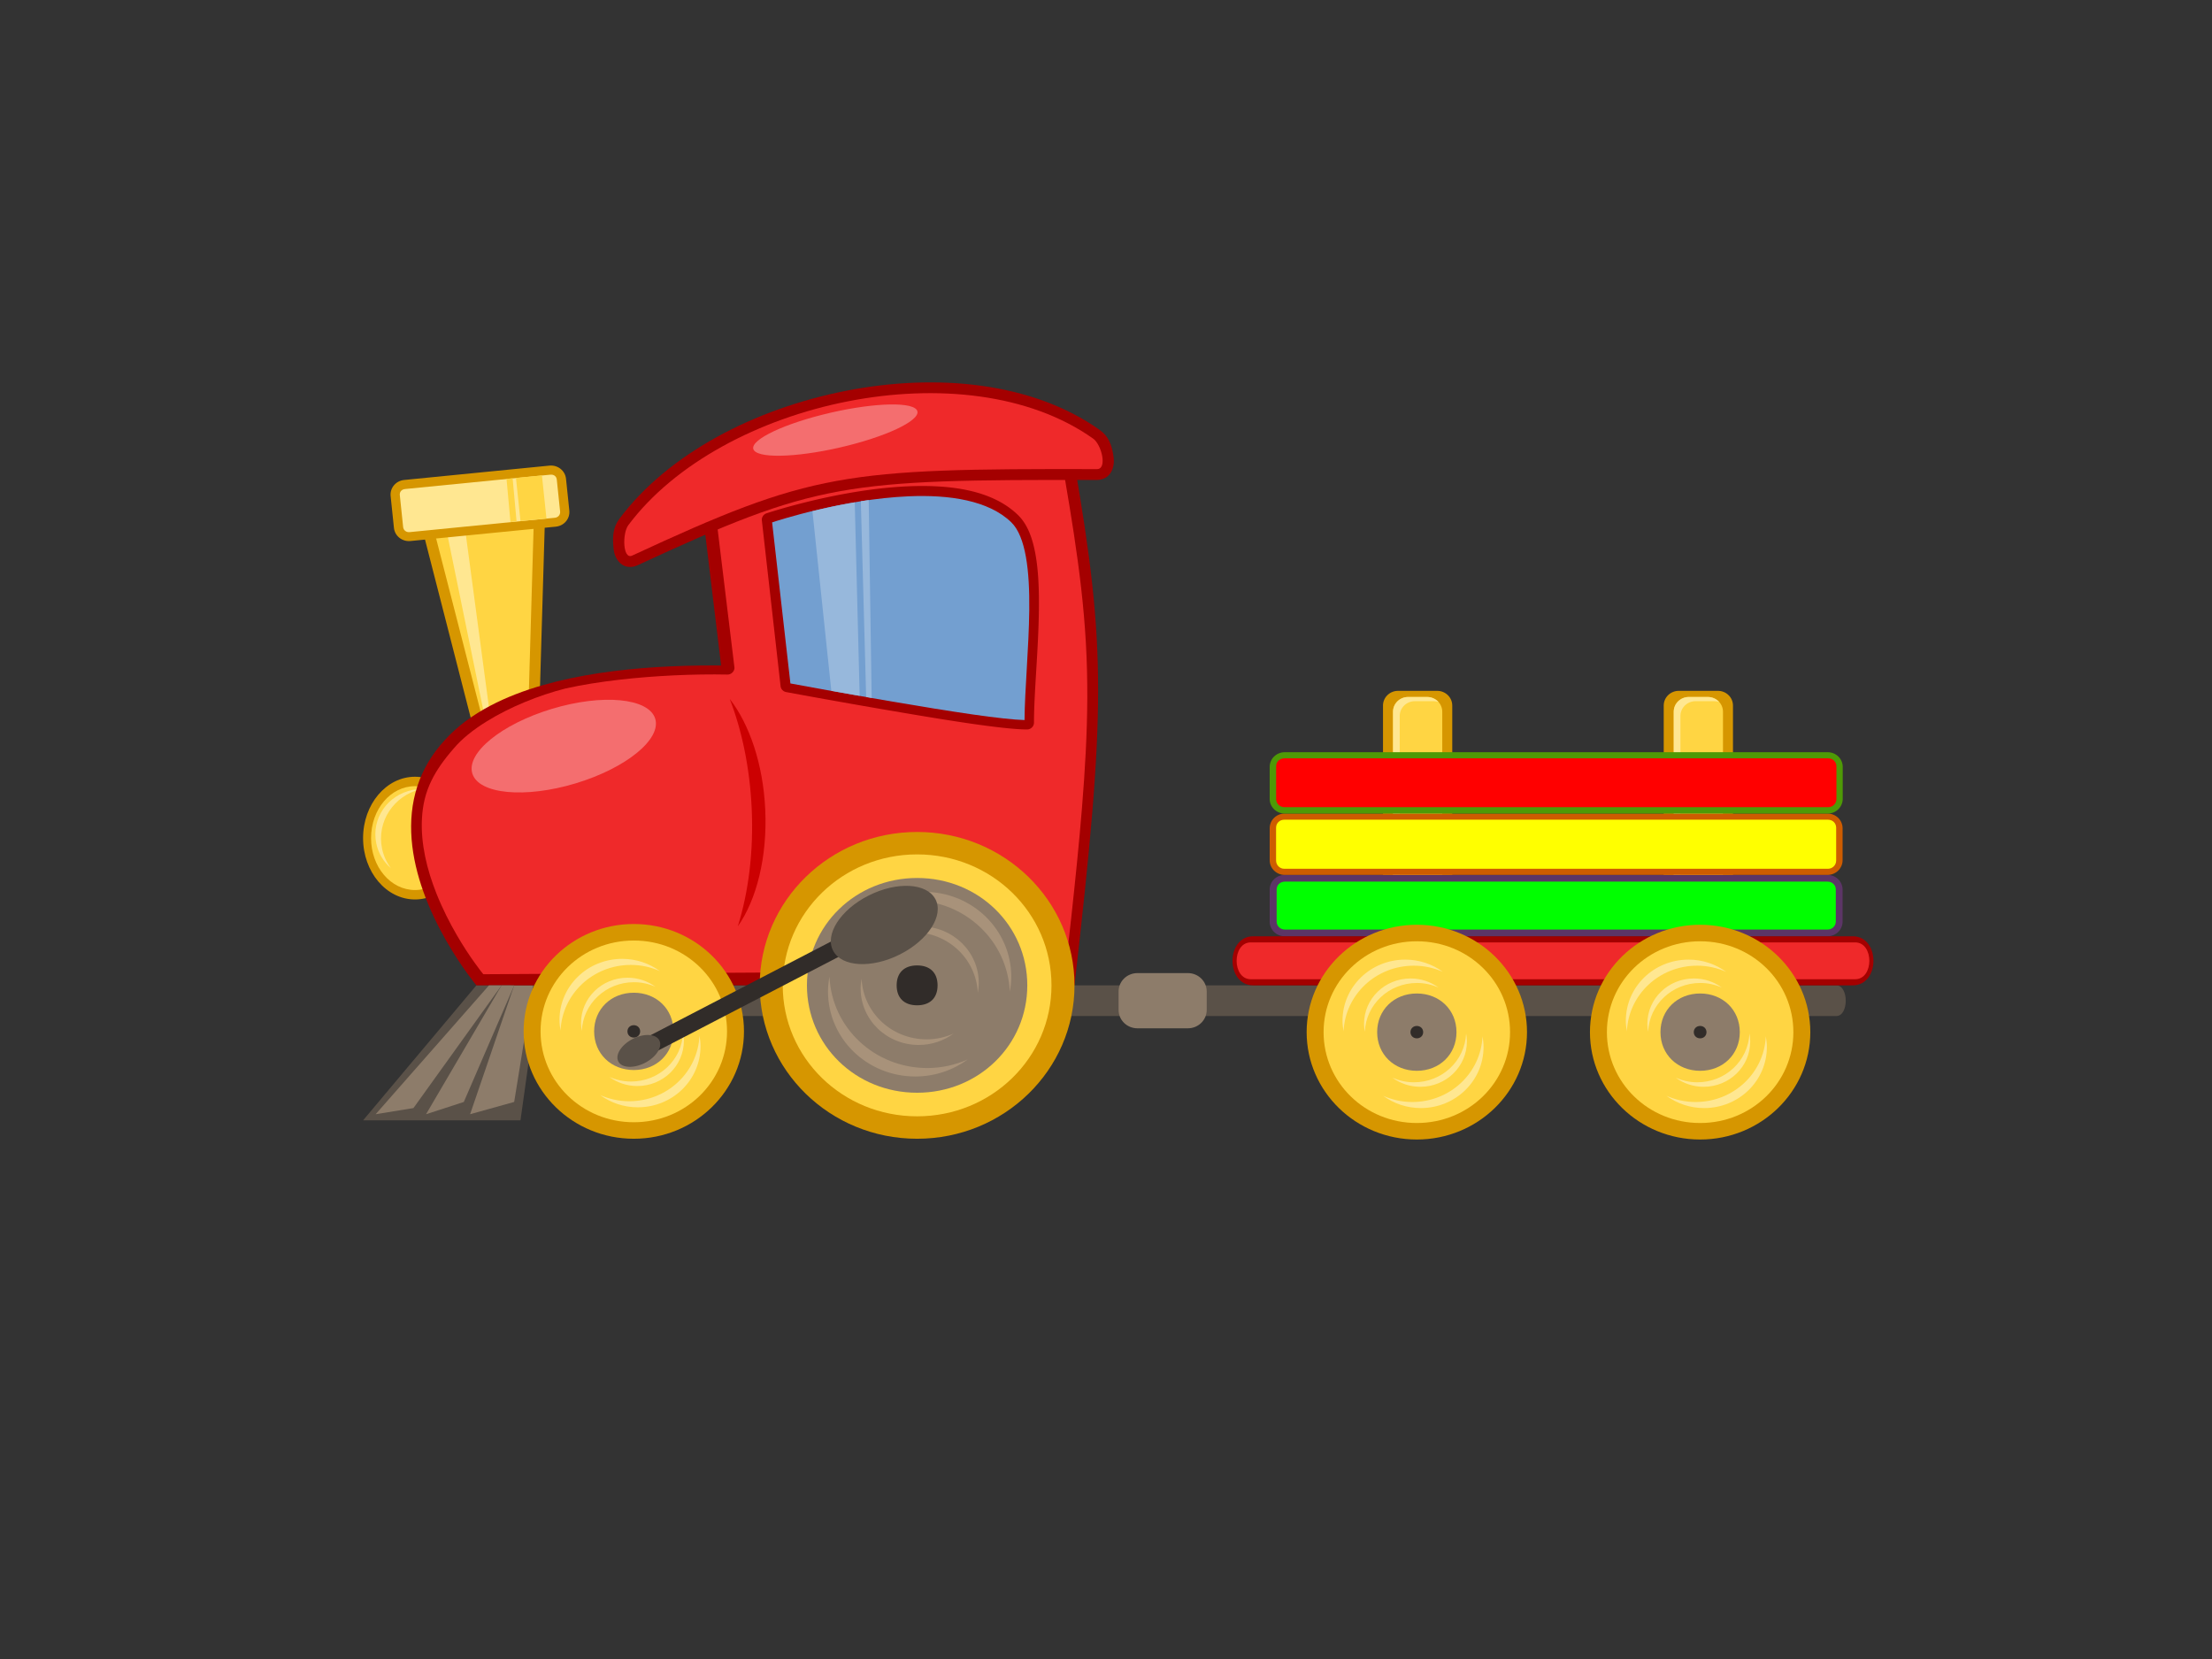 <?xml version="1.0"?><svg width="640" height="480" xmlns="http://www.w3.org/2000/svg">
 <rect width="100%" height="100%" fill="#333333" stroke="none"/>
 <title>Train carriages</title>
 <g>
  <title>Layer 1</title>
  <g id="layer1">
   <g id="g2980">
    <path id="rect6969" d="m404.515,199.882l11.297,0c2.421,0 4.37,1.899 4.37,4.259l0,71.369c0,2.359 -1.949,4.259 -4.37,4.259l-11.297,0c-2.421,0 -4.37,-1.9 -4.37,-4.259l0,-71.369c0,-2.36 1.949,-4.259 4.37,-4.259z" fill-rule="nonzero" fill="#d69600"/>
    <path id="rect6969-1" d="m407.41,201.657l5.509,0c2.421,0 4.37,1.899 4.37,4.259l0,67.819c0,2.359 -1.949,4.259 -4.37,4.259l-5.509,0c-2.421,0 -4.37,-1.9 -4.37,-4.259l0,-67.819c0,-2.36 1.949,-4.259 4.37,-4.259z" fill-rule="nonzero" fill="#ffd543"/>
    <path id="rect6969-1-4-0" d="m407.432,201.657c-2.421,0 -4.383,1.912 -4.383,4.272l0,67.793c0,1.917 1.293,3.512 3.074,4.05c-0.681,-0.751 -1.139,-1.744 -1.139,-2.829l0,-67.793c0,-2.359 1.962,-4.272 4.383,-4.272l5.522,0c0.463,0 0.891,0.093 1.309,0.222c-0.8,-0.886 -1.99,-1.442 -3.302,-1.442l-5.465,0z" fill-rule="nonzero" fill="#ffe791"/>
    <path id="rect6969-4" d="m485.737,199.882l11.297,0c2.421,0 4.37,1.899 4.37,4.259l0,71.369c0,2.359 -1.949,4.259 -4.37,4.259l-11.297,0c-2.421,0 -4.37,-1.9 -4.37,-4.259l0,-71.369c0,-2.36 1.949,-4.259 4.37,-4.259z" fill-rule="nonzero" fill="#d69600"/>
    <path id="rect6969-1-9" d="m488.632,201.657l5.509,0c2.421,0 4.37,1.899 4.37,4.259l0,67.819c0,2.359 -1.949,4.259 -4.37,4.259l-5.509,0c-2.421,0 -4.37,-1.9 -4.37,-4.259l0,-67.819c0,-2.36 1.949,-4.259 4.37,-4.259z" fill-rule="nonzero" fill="#ffd543"/>
    <path id="rect6969-1-4-0-7" d="m488.645,201.657c-2.421,0 -4.383,1.912 -4.383,4.272l0,67.793c0,1.917 1.293,3.512 3.074,4.05c-0.681,-0.751 -1.138,-1.744 -1.138,-2.829l0,-67.793c0,-2.359 1.962,-4.272 4.383,-4.272l5.522,0c0.463,0 0.891,0.093 1.309,0.222c-0.8,-0.886 -1.99,-1.442 -3.302,-1.442l-5.465,0z" fill-rule="nonzero" fill="#ffe791"/>
    <path id="rect6562-63" d="m371.727,253.14l157.023,0c2.421,0 4.37,1.9 4.37,4.259l0,9.235c0,2.359 -1.949,4.259 -4.37,4.259l-157.023,0c-2.421,0 -4.37,-1.9 -4.37,-4.259l0,-9.235c0,-2.359 1.949,-4.259 4.37,-4.259z" fill-rule="nonzero" fill="#5c3566"/>
    <path id="path7072" d="m371.765,255.082c-1.364,0 -2.391,0.976 -2.391,2.275l0,9.265c0,1.299 1.058,2.33 2.391,2.33l156.997,0c1.333,0 2.391,-1.031 2.391,-2.33l0,-9.265c0,-1.299 -1.027,-2.275 -2.391,-2.275l-156.997,0z" fill-rule="nonzero" fill="#00ff00"/>
    <path id="rect6562-63-2" d="m371.727,235.387l157.023,0c2.421,0 4.37,1.9 4.37,4.259l0,9.235c0,2.359 -1.949,4.259 -4.37,4.259l-157.023,0c-2.421,0 -4.37,-1.9 -4.37,-4.259l0,-9.235c0,-2.359 1.949,-4.259 4.37,-4.259z" fill-rule="nonzero" fill="#ce5c00"/>
    <path id="path7072-9" d="m371.605,237.162c-1.366,0 -2.395,0.999 -2.395,2.329l0,9.486c0,1.33 1.06,2.386 2.395,2.386l157.26,0c1.335,0 2.395,-1.056 2.395,-2.386l0,-9.486c0,-1.329 -1.028,-2.329 -2.395,-2.329l-157.26,0z" fill-rule="nonzero" fill="#ffff00"/>
    <path id="rect6562-63-5" d="m371.727,217.635l157.062,0c2.421,0 4.37,1.899 4.37,4.259l0,9.235c0,2.36 -1.949,4.259 -4.37,4.259l-157.062,0c-2.421,0 -4.37,-1.899 -4.37,-4.259l0,-9.235c0,-2.36 1.949,-4.259 4.37,-4.259z" fill-rule="nonzero" fill="#4e9a06"/>
    <path id="path7072-98" d="m371.616,219.41c-1.367,0 -2.396,0.995 -2.396,2.318l0,9.441c0,1.323 1.061,2.374 2.396,2.374l157.326,0c1.335,0 2.396,-1.051 2.396,-2.374l0,-9.441c0,-1.323 -1.029,-2.318 -2.396,-2.318l-157.326,0z" fill-rule="nonzero" fill="#ff0000"/>
    <path id="rect3649-4" d="m340.033,285.095l191.266,0c3.643,0 3.643,8.876 0,8.876c0,0 -191.266,0 -191.266,0l0,-8.876z" fill-rule="nonzero" fill="#5a5148"/>
    <path id="rect4566" d="m119.623,143.073l38.253,0l-1.822,62.134l-18.216,8.876l-18.216,-71.011z" fill-rule="nonzero" fill="#d69600"/>
    <path id="path4619" d="m123.721,146.203l16.28,63.355l12.922,-6.269l1.651,-57.086l-30.853,0z" fill-rule="nonzero" fill="#ffd543"/>
    <path id="rect3649" d="m137.838,285.095l191.266,0l0,8.876l-191.266,0l0,-8.876z" fill-rule="nonzero" fill="#5a5148"/>
    <path id="rect3536" d="m137.838,285.095l18.216,0l-5.465,39.056l-45.539,0l32.788,-39.056z" fill-rule="nonzero" fill="#5a5148"/>
    <path id="rect3536-2-2-1-6-8" d="m154.232,285.095l-5.465,33.73l-12.751,3.551l12.751,-37.281l5.465,0z" fill-rule="nonzero" fill="#8d7c6a"/>
    <g id="g3532">
     <path id="path3167-4-2" d="m135.092,242.489c0,9.805 -6.725,17.753 -15.021,17.753c-8.296,0 -15.021,-7.948 -15.021,-17.753c0,-9.805 6.725,-17.753 15.021,-17.753c8.296,0 15.021,7.948 15.021,17.753z" fill-rule="nonzero" fill="#d69600"/>
     <path id="path3260-7" d="m120.071,227.466c-7.048,0 -12.712,6.694 -12.712,15.023c0,8.329 5.664,15.023 12.712,15.023c7.048,0 12.712,-6.694 12.712,-15.023c0,-8.329 -5.664,-15.023 -12.712,-15.023z" fill-rule="nonzero" fill="#ffd543"/>
    </g>
    <path id="path3260-1-4-6" d="m108.865,244.011c-1.471,-7.139 3.237,-14.032 10.562,-15.465c0.779,-0.152 1.564,-0.21 2.331,-0.23c-7.848,1.879 -12.826,9.406 -11.219,17.205c0.439,2.133 1.348,4.036 2.564,5.689c-2.091,-1.826 -3.64,-4.295 -4.238,-7.199l0,0z" fill-rule="nonzero" fill="#ffe791"/>
    <path id="rect3112" d="m201.593,134.197c0,0 84.301,-25.833 109.295,0c9.108,53.258 9.108,71.011 0,150.898c-18.216,0 -91.079,0 -91.079,0l-18.216,-150.898z" fill-rule="nonzero" fill="#a40000"/>
    <path id="rect4811" d="m129.384,154.447l5.3,-0.492l6.814,50.914l-1.514,1.353l-10.6,-51.775z" fill-rule="nonzero" fill="#ffe791"/>
    <path id="rect3118" d="m128.73,214.084c3.544,-3.928 7.987,-7.183 13.073,-9.867c4.66,-2.46 9.859,-4.441 15.4,-6.023c5.167,-1.476 10.63,-2.604 16.231,-3.451c5.428,-0.821 10.985,-1.376 16.524,-1.725c5.606,-0.353 11.194,-0.495 16.613,-0.487c5.793,0.009 11.392,0.19 16.613,0.469c6.149,0.328 11.774,0.792 16.571,1.269c10.061,1.001 16.485,2.062 16.485,2.062c0,0 0,7.319 0,17.753c0,5.298 0,11.4 0,17.754c0,5.846 0,11.906 0,17.752c0,6.354 0,12.454 0,17.751c0,10.434 0,17.753 0,17.753c0,0 -6.7,0 -16.913,0c-4.938,0 -10.696,0 -16.916,0c-5.372,0 -11.087,0 -16.914,0c-5.604,0 -11.312,0 -16.916,0c-5.827,0 -11.543,0 -16.915,0c-6.219,0 -11.977,0 -16.914,0c-10.214,0 -16.915,0 -16.915,0c0,0 -4.283,-5.11 -8.77,-12.979c-2.329,-4.084 -4.713,-8.911 -6.581,-14.153c-1.707,-4.79 -2.984,-9.926 -3.396,-15.157c-0.402,-5.112 0.023,-10.315 1.681,-15.374c1.517,-4.629 4.066,-9.138 7.958,-13.347c0,0 0,0 0,0" fill-rule="nonzero" fill="#a40000"/>
    <path id="path3382" d="m270.177,128.353c-5.411,0.058 -10.913,0.427 -16.308,0.995c-5.581,0.587 -11.046,1.388 -16.174,2.278c-5.89,1.023 -11.334,2.164 -15.997,3.238c-8.789,2.024 -14.801,3.807 -15.785,4.099c0,0 0.701,5.764 1.645,13.53c0.502,4.132 1.074,8.83 1.645,13.528c0.571,4.699 1.143,9.398 1.645,13.53c0.944,7.766 1.645,13.53 1.645,13.53c0.115,1.067 -0.885,2.115 -1.991,2.09c-4.862,-0.099 -10.222,-0.022 -15.72,0.242c-5.202,0.25 -10.527,0.668 -15.668,1.262c-5.5,0.636 -10.791,1.474 -15.497,2.524c-3.943,0.999 -7.949,2.342 -11.78,3.932c-3.95,1.639 -7.715,3.541 -11.036,5.6c-3.921,2.431 -7.223,5.08 -9.481,7.775c-2.944,3.36 -5.047,6.383 -6.5,9.372c-1.714,3.527 -2.522,7.006 -2.736,10.935c-0.198,3.639 0.167,7.348 0.919,10.998c0.749,3.631 1.882,7.204 3.228,10.596c1.809,4.558 3.935,8.697 5.965,12.19c3.726,6.413 7.126,10.645 7.64,11.279c0,0 6.729,-0.041 16.323,-0.098c4.871,-0.028 10.482,-0.064 16.324,-0.098c5.375,-0.032 10.947,-0.066 16.323,-0.098c5.842,-0.036 11.451,-0.069 16.322,-0.098c9.594,-0.059 16.324,-0.098 16.324,-0.098c0,0 8.849,0 17.697,0c8.849,0 17.697,0 17.697,0c0,0 7.685,0 17.107,0c5.505,0 11.603,0 17.107,0c9.422,0 17.108,0 17.108,0c0.639,-5.592 1.23,-10.865 1.773,-15.855c0.613,-5.631 1.166,-10.902 1.658,-15.867c0.561,-5.666 1.044,-10.934 1.447,-15.884c0.463,-5.683 0.822,-10.947 1.076,-15.913c0.289,-5.639 0.444,-10.893 0.464,-15.94c0.022,-5.483 -0.115,-10.721 -0.41,-15.94c-0.297,-5.239 -0.754,-10.459 -1.37,-15.889c-0.571,-5.029 -1.28,-10.239 -2.127,-15.812c-0.748,-4.925 -1.604,-10.134 -2.566,-15.751c-2.947,-2.903 -6.845,-5.095 -11.415,-6.687c-3.928,-1.369 -8.353,-2.294 -13.097,-2.849c-4.26,-0.498 -8.779,-0.696 -13.427,-0.645c0,0 -0,0 -0,0c0,0 0,0 0,0" fill-rule="nonzero" fill="#ef292a"/>
    <path d="m262.616,140.71c-20.247,0.885 -40.872,7.822 -40.872,7.822a2.021,1.969 0 0 0-1.309,2.108l5.408,47.877a2.021,1.969 0 0 01.594,1.72c0,0 14.403,2.673 30.284,5.381c7.941,1.354 16.256,2.754 23.339,3.772c7.083,1.019 12.846,1.664 16.11,1.664a2.021,1.969 0 0 01.992,-1.942c0,-8.694 1.294,-21.204 1.423,-32.676c0.065,-5.736 -0.126,-11.191 -0.968,-15.922c-0.841,-4.731 -2.293,-8.781 -5.066,-11.484c-7.528,-7.337 -19.789,-8.853 -31.935,-8.322z" id="path3419" fill-rule="nonzero" fill="#a40000"/>
    <path d="m244.697,113.086c-26.299,5.166 -51.375,18.149 -65.483,37.004c-1.887,2.521 -1.966,5.217 -1.763,7.868c0.102,1.325 0.25,2.579 1.127,3.945c0.439,0.683 1.168,1.501 2.304,1.904c1.136,0.403 2.502,0.239 3.418,-0.185c51.926,-24.06 59.697,-24.907 133.094,-24.742c1.019,0.002 2.206,-0.362 3.024,-1.032c0.818,-0.67 1.246,-1.501 1.495,-2.247c0.498,-1.492 0.396,-2.846 0.165,-4.156c-0.462,-2.621 -1.253,-5.17 -3.867,-7.027c-19.468,-13.835 -47.218,-16.499 -73.517,-11.333l-0,0z" id="path3165" fill-rule="nonzero" fill="#a40000"/>
    <path id="path3167" d="m310.888,285.095c0,24.511 -20.389,44.382 -45.539,44.382c-25.151,0 -45.539,-19.87 -45.539,-44.382c0,-24.511 20.389,-44.382 45.539,-44.382c25.151,0 45.539,19.87 45.539,44.382z" fill-rule="nonzero" fill="#d69600"/>
    <path id="path3167-4" d="m215.255,298.409c0,17.158 -14.272,31.067 -31.878,31.067c-17.606,0 -31.878,-13.909 -31.878,-31.067c0,-17.158 14.272,-31.067 31.878,-31.067c17.605,0 31.878,13.909 31.878,31.067z" fill-rule="nonzero" fill="#d69600"/>
    <path id="path3236" d="m265.349,247.204c-21.542,0 -38.879,16.897 -38.879,37.891c0,20.994 17.337,37.891 38.879,37.891c21.542,0 38.879,-16.896 38.879,-37.891c0,-20.994 -17.337,-37.891 -38.879,-37.891z" fill-rule="nonzero" fill="#ffd543"/>
    <path id="path3260" d="m183.378,272.119c-14.956,0 -26.976,11.714 -26.976,26.291c0,14.576 12.02,26.291 26.976,26.291c14.956,0 26.976,-11.715 26.976,-26.291c0,-14.576 -12.02,-26.291 -26.976,-26.291z" fill-rule="nonzero" fill="#ffd543"/>
    <path d="m262.844,143.595c-18.76,0.82 -37.715,6.969 -39.448,7.545l5.294,46.601c0.578,0.108 14.077,2.623 29.601,5.27c7.926,1.352 16.185,2.705 23.225,3.717c6.592,0.948 11.925,1.53 14.914,1.609c0.069,-8.885 1.242,-20.833 1.366,-31.788c0.064,-5.639 -0.176,-10.979 -0.968,-15.423c-0.791,-4.444 -2.14,-7.966 -4.212,-9.986c-6.545,-6.378 -17.979,-8.06 -29.771,-7.545z" id="path3423" fill-rule="nonzero" fill="#739fd0"/>
    <path id="path3236-8" d="m265.349,254.028c-17.769,0 -31.878,13.75 -31.878,31.067c0,17.317 14.109,31.067 31.878,31.067c17.769,0 31.878,-13.751 31.878,-31.067c0,-17.317 -14.109,-31.067 -31.878,-31.067z" fill-rule="nonzero" fill="#8d7c6a"/>
    <path id="path3260-1-3-8-1" d="m267.305,258.033c14.018,0 25.29,10.985 25.29,24.647c0,1.453 -0.182,2.881 -0.427,4.264c-0.649,-14.763 -13.016,-26.467 -28.331,-26.467c-4.188,0 -8.115,0.925 -11.684,2.496c4.218,-3.073 9.452,-4.94 15.152,-4.94z" fill-rule="nonzero" fill="#a8927a"/>
    <path id="path3260-2" d="m183.378,287.225c-6.582,0 -11.476,4.77 -11.476,11.184c0,6.414 4.894,11.184 11.476,11.184c6.582,0 11.476,-4.77 11.476,-11.184c0,-6.415 -4.894,-11.184 -11.476,-11.184z" fill-rule="nonzero" fill="#8d7c6a"/>
    <path id="path3260-1-4-2" d="m184.391,314.222c7.472,0 13.479,-5.855 13.479,-13.136c0,-0.775 -0.097,-1.536 -0.228,-2.273c-0.346,7.868 -6.937,14.107 -15.1,14.107c-2.232,0 -4.325,-0.493 -6.228,-1.331c2.248,1.638 5.038,2.633 8.076,2.633z" fill-rule="nonzero" fill="#ffe791"/>
    <path id="rect3354" d="m187.173,300.062l69.727,-36.201l2.72,4.162l-69.727,36.201l-2.72,-4.163z" fill-rule="nonzero" fill="#312c29"/>
    <path id="path3260-1-3-8-3-9" d="m266.38,268.056c9.317,0 16.809,7.301 16.809,16.381c0,0.966 -0.121,1.915 -0.284,2.834c-0.431,-9.812 -8.651,-17.591 -18.83,-17.591c-2.783,0 -5.393,0.615 -7.766,1.659c2.803,-2.043 6.282,-3.283 10.071,-3.283z" fill-rule="nonzero" fill="#a8927a"/>
    <path id="path3330" d="m270.643,260.16c2.499,4.705 -2.097,11.86 -10.266,15.982c-8.169,4.122 -16.818,3.65 -19.317,-1.054c-2.499,-4.705 2.097,-11.86 10.266,-15.982c8.169,-4.122 16.818,-3.65 19.317,1.054z" fill-rule="nonzero" fill="#5a5148"/>
    <path id="path3330-4" d="m190.734,300.945c1.043,1.877 -0.755,4.793 -4.015,6.513c-3.26,1.72 -6.748,1.592 -7.791,-0.286c-1.043,-1.877 0.755,-4.794 4.015,-6.513c3.26,-1.72 6.748,-1.591 7.791,0.286z" fill-rule="nonzero" fill="#5a5148"/>
    <path id="rect3115" d="m181.798,151.938c26.891,-35.94 97.616,-51.228 134.493,-25.021c2.453,1.743 4.145,8.817 1.109,8.81c-73.43,-0.165 -82.47,0.916 -134.493,25.021c-2.742,1.27 -2.898,-6.42 -1.109,-8.81l0,0z" fill-rule="nonzero" fill="#ef292a"/>
    <path id="rect3536-2" d="m141.481,285.095l3.643,0l-25.502,35.505l-10.929,1.775l32.788,-37.281z" fill-rule="nonzero" fill="#8d7c6a"/>
    <path id="rect3536-2-2-1-6" d="m145.125,285.094l3.643,0.018l-14.573,33.719l-10.929,3.551l21.859,-37.281l0,-0.001l0,-0.005z" fill-rule="nonzero" fill="#8d7c6a"/>
    <path id="rect3651" d="m329.104,281.544l14.573,0c3.028,0 5.465,2.375 5.465,5.326l0,5.326c0,2.95 -2.437,5.326 -5.465,5.326l-14.573,0c-3.027,0 -5.465,-2.375 -5.465,-5.326l0,-5.326c0,-2.95 2.437,-5.326 5.465,-5.326z" fill-rule="nonzero" fill="#8d7c6a"/>
    <path id="rect3699" d="m247.304,145.348c-4.509,0.765 -8.66,1.676 -12.239,2.552l5.465,51.982c2.352,0.422 5.386,0.948 8.197,1.442l-1.423,-55.976z" fill-rule="nonzero" fill="#97b8dc"/>
    <path id="rect3699-1" d="m251.345,144.682c-0.768,0.108 -1.522,0.214 -2.277,0.333l1.537,56.642c0.562,0.098 1.02,0.177 1.594,0.277l-0.854,-57.252z" fill-rule="nonzero" fill="#97b8dc"/>
    <path id="rect4571" d="m116.928,138.872l42.049,-4.155c2.409,-0.238 4.544,1.46 4.789,3.808l0.956,9.188c0.244,2.347 -1.498,4.429 -3.907,4.667l-42.049,4.155c-2.409,0.238 -4.544,-1.46 -4.789,-3.808l-0.956,-9.188c-0.244,-2.347 1.498,-4.429 3.907,-4.667z" fill-rule="nonzero" fill="#d69600"/>
    <path id="path4595" d="m117.211,141.488c-1.017,0.1 -1.631,0.818 -1.533,1.769l0.959,9.217c0.099,0.951 0.896,1.584 1.871,1.488l42.022,-4.153c0.976,-0.096 1.626,-0.873 1.527,-1.824l-0.959,-9.217c-0.099,-0.951 -0.848,-1.533 -1.866,-1.433l-42.022,4.153z" fill-rule="nonzero" fill="#ffe791"/>
    <path id="path4621" d="m189.562,207.903c1.889,5.955 -8.418,14.35 -23.023,18.751c-14.605,4.401 -27.976,3.142 -29.865,-2.812c-1.889,-5.955 8.418,-14.35 23.023,-18.751c14.605,-4.401 27.976,-3.142 29.865,2.812z" fill-rule="nonzero" fill="#f46e6f"/>
    <path d="m218.189,130.35c-1.992,-2.478 6.915,-7.134 19.893,-10.399c12.978,-3.265 25.114,-3.903 27.106,-1.425c1.992,2.478 -6.915,7.134 -19.893,10.399c-12.978,3.265 -25.114,3.903 -27.106,1.425z" id="path4621-9" fill-rule="nonzero" fill="#f46e6f"/>
    <path id="path3236-8-4" d="m265.349,279.325c-3.74,0 -5.92,2.124 -5.92,5.77c0,3.645 2.18,5.77 5.92,5.77c3.74,0 5.92,-2.125 5.92,-5.77c0,-3.645 -2.18,-5.77 -5.92,-5.77z" fill-rule="nonzero" fill="#312c29"/>
    <path id="path3260-2-1" d="m183.378,296.617c-1.055,0 -1.839,0.765 -1.839,1.793c0,1.028 0.784,1.792 1.839,1.792c1.055,0 1.839,-0.765 1.839,-1.792c0,-1.028 -0.784,-1.793 -1.839,-1.793z" fill-rule="nonzero" fill="#312c29"/>
    <path id="rect4735" d="m150.594,150.752l7.514,-0.721l-1.309,-12.482l-7.514,0.721l1.309,12.482z" fill-rule="nonzero" fill="#ffd543"/>
    <path id="rect4735-2" d="m147.691,151.029l1.765,-0.166l-1.138,-12.482l-1.765,0.166l1.139,12.482z" fill-rule="nonzero" fill="#ffd543"/>
    <path id="path3260-1" d="m180.043,277.424c-10.07,0 -18.166,7.891 -18.166,17.704c0,1.044 0.131,2.07 0.307,3.063c0.466,-10.605 9.35,-19.012 20.351,-19.012c3.008,0 5.829,0.665 8.393,1.793c-3.03,-2.208 -6.789,-3.548 -10.884,-3.548z" fill-rule="nonzero" fill="#ffe791"/>
    <path id="path3260-1-3" d="m184.522,320.379c10.07,0 18.166,-7.891 18.166,-17.704c0,-1.044 -0.131,-2.069 -0.307,-3.063c-0.466,10.605 -9.35,19.012 -20.351,19.012c-3.008,0 -5.829,-0.665 -8.393,-1.793c3.03,2.208 6.789,3.548 10.884,3.548z" fill-rule="nonzero" fill="#ffe791"/>
    <path id="path3260-1-3-8" d="m264.853,311.461c-14.018,0 -25.29,-10.985 -25.29,-24.647c0,-1.453 0.182,-2.881 0.427,-4.264c0.649,14.763 13.016,26.467 28.331,26.467c4.188,0 8.115,-0.926 11.685,-2.496c-4.218,3.074 -9.452,4.94 -15.152,4.94z" fill-rule="nonzero" fill="#a8927a"/>
    <path id="path3260-1-4" d="m181.585,282.882c-7.472,0 -13.479,5.855 -13.479,13.136c0,0.775 0.097,1.536 0.228,2.273c0.346,-7.869 6.937,-14.107 15.1,-14.107c2.232,0 4.325,0.493 6.228,1.331c-2.248,-1.638 -5.038,-2.633 -8.076,-2.633z" fill-rule="nonzero" fill="#ffe791"/>
    <path id="path3260-1-3-8-3" d="m265.814,302.339c-9.317,0 -16.809,-7.301 -16.809,-16.381c0,-0.966 0.121,-1.915 0.284,-2.834c0.431,9.812 8.651,17.591 18.83,17.591c2.783,0 5.393,-0.615 7.766,-1.659c-2.803,2.043 -6.282,3.283 -10.071,3.283z" fill-rule="nonzero" fill="#a8927a"/>
    <path id="path5092" d="m211.135,202.227c3.545,9.161 5.809,19.992 6.351,31.668c0.581,12.521 -0.927,24.257 -4.017,34.129c5.419,-7.687 8.578,-20.029 7.938,-33.837c-0.611,-13.174 -4.604,-24.69 -10.272,-31.96z" fill-rule="nonzero" fill="#cc0001"/>
    <path id="rect6562" d="m362.619,270.893l173.418,0c8.013,0 8.013,14.202 0,14.202l-173.418,0c-8.013,0 -8.013,-14.202 0,-14.202z" fill-rule="nonzero" fill="#a40000"/>
    <path id="path7329" d="m361.892,272.668c-5.465,0 -5.465,10.652 0,10.652c16.394,0 160.299,0 174.871,0c5.465,0 5.465,-10.652 0,-10.652c-14.573,0 -158.477,0 -174.871,0z" fill-rule="nonzero" fill="#ef292a"/>
    <path id="path3167-4-0" d="m441.808,298.63c0,17.158 -14.272,31.067 -31.878,31.067c-17.605,0 -31.878,-13.909 -31.878,-31.067c0,-17.158 14.272,-31.067 31.878,-31.067c17.606,0 31.878,13.909 31.878,31.067z" fill-rule="nonzero" fill="#d69600"/>
    <path id="path3260-28" d="m409.93,272.34c-14.956,0 -26.976,11.715 -26.976,26.291c0,14.576 12.02,26.291 26.976,26.291c14.956,0 26.977,-11.714 26.977,-26.291c0,-14.576 -12.02,-26.291 -26.977,-26.291z" fill-rule="nonzero" fill="#ffd543"/>
    <path id="path3260-2-6" d="m409.93,287.446c-6.582,0 -11.476,4.77 -11.476,11.184c0,6.414 4.894,11.184 11.476,11.184c6.582,0 11.476,-4.77 11.476,-11.184c0,-6.414 -4.894,-11.184 -11.476,-11.184z" fill-rule="nonzero" fill="#8d7c6a"/>
    <path id="path3260-1-4-2-0" d="m410.943,314.443c7.472,0 13.479,-5.855 13.479,-13.136c0,-0.775 -0.097,-1.536 -0.227,-2.273c-0.346,7.869 -6.937,14.107 -15.1,14.107c-2.232,0 -4.325,-0.493 -6.228,-1.33c2.248,1.638 5.038,2.633 8.076,2.633z" fill-rule="nonzero" fill="#ffe791"/>
    <path id="path3260-2-1-8" d="m409.93,296.838c-1.055,0 -1.839,0.764 -1.839,1.792c0,1.028 0.784,1.793 1.839,1.793c1.055,0 1.839,-0.765 1.839,-1.793c0,-1.028 -0.784,-1.792 -1.839,-1.792z" fill-rule="nonzero" fill="#312c29"/>
    <path id="path3260-1-6" d="m406.596,277.645c-10.07,0 -18.166,7.891 -18.166,17.704c0,1.044 0.131,2.069 0.307,3.063c0.466,-10.605 9.35,-19.012 20.351,-19.012c3.008,0 5.829,0.665 8.393,1.793c-3.03,-2.208 -6.789,-3.548 -10.884,-3.548z" fill-rule="nonzero" fill="#ffe791"/>
    <path id="path3260-1-3-5" d="m411.075,320.6c10.07,0 18.166,-7.891 18.166,-17.704c0,-1.044 -0.131,-2.07 -0.307,-3.063c-0.466,10.605 -9.35,19.012 -20.351,19.012c-3.008,0 -5.829,-0.665 -8.393,-1.793c3.03,2.208 6.789,3.548 10.884,3.548z" fill-rule="nonzero" fill="#ffe791"/>
    <path id="path3260-1-4-0" d="m408.137,283.103c-7.472,0 -13.479,5.855 -13.479,13.136c0,0.775 0.097,1.536 0.228,2.273c0.346,-7.869 6.937,-14.107 15.1,-14.107c2.232,0 4.325,0.493 6.228,1.33c-2.248,-1.638 -5.038,-2.633 -8.076,-2.633z" fill-rule="nonzero" fill="#ffe791"/>
    <path id="path3167-4-0-0" d="m523.779,298.63c0,17.158 -14.272,31.067 -31.878,31.067c-17.605,0 -31.878,-13.909 -31.878,-31.067c0,-17.158 14.272,-31.067 31.878,-31.067c17.605,0 31.878,13.909 31.878,31.067z" fill-rule="nonzero" fill="#d69600"/>
    <path id="path3260-28-0" d="m491.901,272.34c-14.956,0 -26.976,11.715 -26.976,26.291c0,14.576 12.02,26.291 26.976,26.291c14.956,0 26.976,-11.714 26.976,-26.291c0,-14.576 -12.02,-26.291 -26.976,-26.291z" fill-rule="nonzero" fill="#ffd543"/>
    <path id="path3260-2-6-6" d="m491.901,287.446c-6.582,0 -11.476,4.77 -11.476,11.184c0,6.414 4.894,11.184 11.476,11.184c6.582,0 11.476,-4.77 11.476,-11.184c0,-6.414 -4.894,-11.184 -11.476,-11.184z" fill-rule="nonzero" fill="#8d7c6a"/>
    <path id="path3260-1-4-2-0-1" d="m492.914,314.443c7.472,0 13.479,-5.855 13.479,-13.136c0,-0.775 -0.097,-1.536 -0.227,-2.273c-0.346,7.869 -6.937,14.107 -15.1,14.107c-2.232,0 -4.325,-0.493 -6.228,-1.33c2.248,1.638 5.038,2.633 8.076,2.633z" fill-rule="nonzero" fill="#ffe791"/>
    <path id="path3260-2-1-8-3" d="m491.901,296.838c-1.055,0 -1.839,0.764 -1.839,1.792c0,1.028 0.784,1.793 1.839,1.793c1.055,0 1.839,-0.765 1.839,-1.793c0,-1.028 -0.784,-1.792 -1.839,-1.792z" fill-rule="nonzero" fill="#312c29"/>
    <path id="path3260-1-6-8" d="m488.567,277.645c-10.07,0 -18.166,7.891 -18.166,17.704c0,1.044 0.131,2.069 0.307,3.063c0.466,-10.605 9.35,-19.012 20.351,-19.012c3.008,0 5.829,0.665 8.393,1.793c-3.03,-2.208 -6.789,-3.548 -10.884,-3.548z" fill-rule="nonzero" fill="#ffe791"/>
    <path id="path3260-1-3-5-9" d="m493.046,320.6c10.07,0 18.166,-7.891 18.166,-17.704c0,-1.044 -0.131,-2.07 -0.307,-3.063c-0.466,10.605 -9.35,19.012 -20.351,19.012c-3.008,0 -5.829,-0.665 -8.393,-1.793c3.03,2.208 6.789,3.548 10.884,3.548z" fill-rule="nonzero" fill="#ffe791"/>
    <path id="path3260-1-4-0-3" d="m490.108,283.103c-7.472,0 -13.479,5.855 -13.479,13.136c0,0.775 0.097,1.536 0.228,2.273c0.346,-7.869 6.937,-14.107 15.1,-14.107c2.232,0 4.325,0.493 6.228,1.33c-2.248,-1.638 -5.038,-2.633 -8.076,-2.633z" fill-rule="nonzero" fill="#ffe791"/>
   </g>
  </g>
 </g>
</svg>